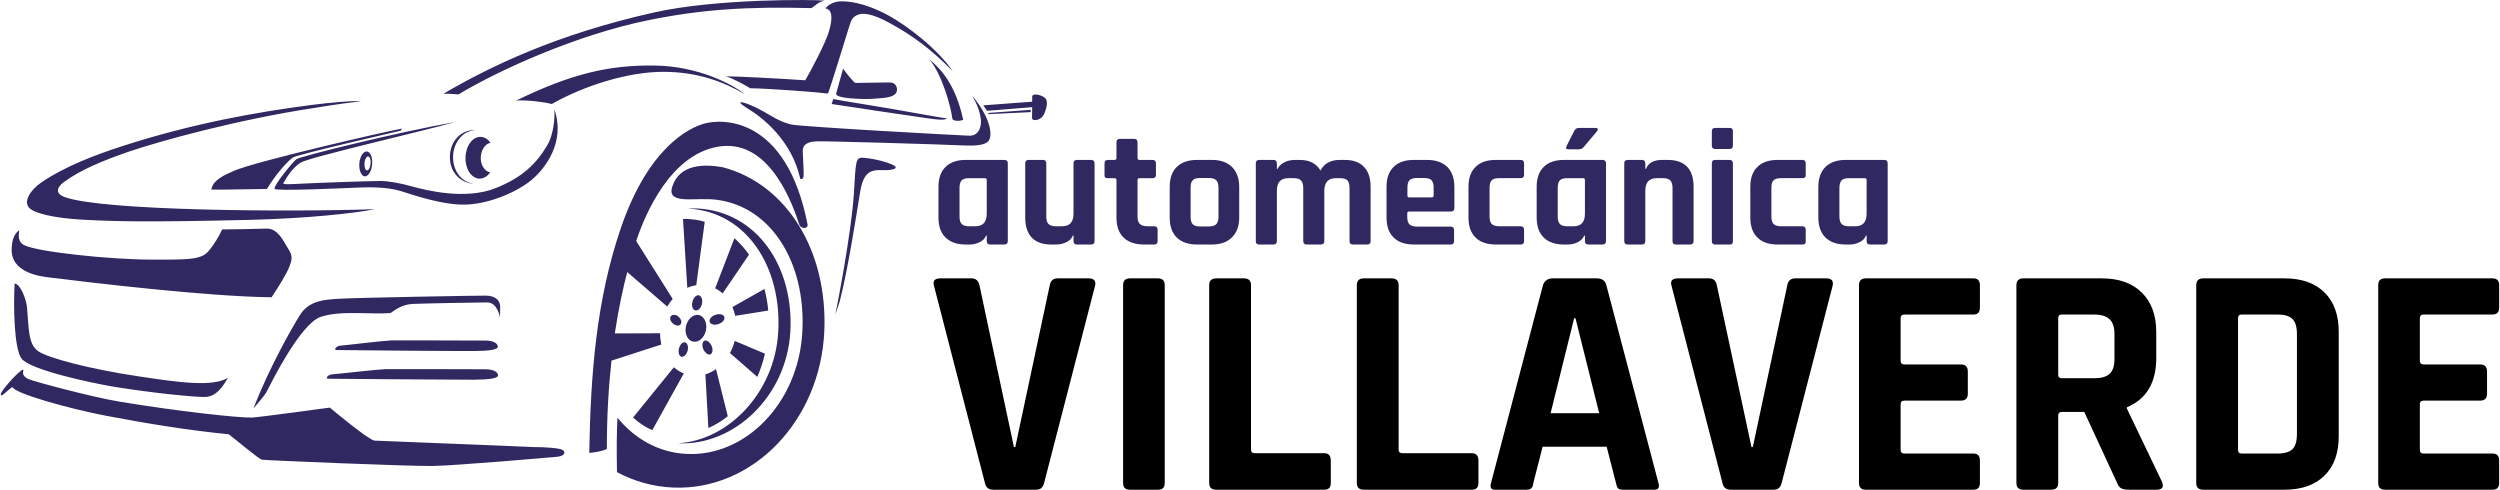 <?xml version="1.0" encoding="UTF-8"?>
<!DOCTYPE svg PUBLIC "-//W3C//DTD SVG 1.0//EN" "http://www.w3.org/TR/2001/REC-SVG-20010904/DTD/svg10.dtd">
<!-- Creator: CorelDRAW X8 -->
<svg xmlns="http://www.w3.org/2000/svg" xml:space="preserve" width="1506px" height="295px" version="1.0" style="shape-rendering:geometricPrecision; text-rendering:geometricPrecision; image-rendering:optimizeQuality; fill-rule:evenodd; clip-rule:evenodd"
viewBox="0 0 15060 2952"
 xmlns:xlink="http://www.w3.org/1999/xlink">
 <defs>
  <style type="text/css">
   <![CDATA[
    .fil2 {fill:#302861}
    .fil1 {fill:black;fill-rule:nonzero}
    .fil0 {fill:#302861;fill-rule:nonzero}
   ]]>
  </style>
 </defs>
 <g id="Capa_x0020_1">
  <g id="_3027114844368">
   <path class="fil0" d="M5841 1474l-24 0c-53,0 -93,-14 -122,-42 -29,-28 -43,-68 -43,-121l0 -184c0,-53 14,-93 43,-121 29,-28 69,-42 122,-42l231 0c15,0 22,7 22,21l0 468c0,14 -7,21 -22,21l-84 0c-14,0 -21,-7 -21,-21l0 -33 -4 0c-7,18 -20,31 -39,40 -19,9 -38,14 -59,14zm102 -186l0 -203c0,-7 -4,-11 -12,-11l-94 0c-21,0 -36,4 -45,13 -9,9 -13,25 -13,46l0 172c0,21 4,36 13,45 9,9 24,14 45,14l37 0c46,0 69,-25 69,-76zm421 186l-33 0c-51,0 -90,-14 -117,-42 -26,-28 -39,-68 -39,-121l0 -326c0,-14 7,-21 21,-21l85 0c14,0 21,7 21,21l0 320c0,21 4,36 13,45 9,9 24,14 45,14l37 0c46,0 69,-25 69,-76l0 -303c0,-14 7,-21 21,-21l84 0c15,0 22,7 22,21l0 468c0,14 -7,21 -22,21l-84 0c-14,0 -21,-7 -21,-21l0 -33 -4 0c-7,18 -20,31 -39,40 -19,9 -38,14 -59,14zm350 -400l-40 0c-8,0 -14,-1 -17,-4 -3,-3 -4,-8 -4,-16l0 -69c0,-14 7,-21 21,-21l40 0c7,0 11,-4 11,-11l0 -95c0,-14 7,-21 22,-21l84 0c14,0 21,7 21,21l0 95c0,7 4,11 12,11l78 0c14,0 21,7 21,21l0 69c0,7 -2,12 -5,15 -3,3 -8,5 -16,5l-78 0c-8,0 -12,4 -12,11l0 221c0,21 5,35 14,44 9,9 25,14 46,14l40 0c14,0 21,7 21,21l0 69c0,7 -2,12 -5,15 -3,3 -8,5 -16,5l-61 0c-53,0 -94,-14 -123,-42 -29,-28 -43,-68 -43,-120l0 -227c0,-7 -4,-11 -11,-11zm586 400l-89 0c-53,0 -93,-14 -122,-42 -29,-28 -43,-68 -43,-121l0 -184c0,-53 14,-93 43,-121 29,-28 69,-42 122,-42l89 0c52,0 92,14 121,42 29,29 44,69 44,121l0 184c0,52 -15,92 -44,120 -29,29 -69,43 -121,43zm-70 -109l51 0c21,0 36,-4 45,-13 9,-9 14,-24 14,-45l0 -176c0,-21 -5,-36 -14,-45 -9,-9 -24,-13 -45,-13l-51 0c-21,0 -36,4 -45,13 -9,9 -13,24 -13,45l0 176c0,21 4,36 13,45 9,9 24,13 45,13zm441 109l-85 0c-14,0 -21,-7 -21,-21l0 -468c0,-14 7,-21 21,-21l85 0c14,0 21,7 21,21l0 33 4 0c8,-16 21,-29 40,-39 19,-10 41,-15 66,-15l28 0c58,0 99,21 125,64 22,-43 61,-64 117,-64l29 0c51,0 90,14 116,42 27,28 40,68 40,121l0 326c0,14 -7,21 -21,21l-85 0c-14,0 -21,-7 -21,-21l0 -320c0,-21 -5,-37 -13,-46 -9,-9 -24,-13 -45,-13l-25 0c-46,0 -69,26 -69,77l0 302c0,14 -8,21 -22,21l-84 0c-14,0 -21,-7 -21,-21l0 -320c0,-21 -5,-37 -14,-46 -9,-9 -24,-13 -45,-13l-31 0c-46,0 -69,25 -69,76l0 303c0,14 -7,21 -21,21zm1068 0l-221 0c-53,0 -94,-14 -122,-42 -29,-28 -43,-68 -43,-121l0 -184c0,-53 14,-93 43,-121 28,-28 69,-42 122,-42l79 0c52,0 93,14 122,42 28,28 43,68 43,121l0 127c0,14 -7,21 -21,21l-251 0c-8,0 -12,4 -12,11l0 22c0,21 4,35 13,44 9,9 24,14 46,14l202 0c14,0 21,7 21,22l0 66c0,7 -2,12 -5,15 -3,3 -8,5 -16,5zm-249 -284l136 0c7,0 11,-4 11,-11l0 -48c0,-21 -5,-36 -13,-45 -9,-9 -24,-13 -45,-13l-42 0c-22,0 -37,4 -45,13 -9,9 -13,24 -13,45l0 48c0,7 3,11 11,11zm692 195l0 69c0,7 -2,12 -5,15 -3,3 -8,5 -16,5l-149 0c-53,0 -94,-14 -122,-42 -29,-28 -43,-68 -43,-121l0 -184c0,-53 14,-93 43,-121 28,-28 69,-42 122,-42l149 0c14,0 21,7 21,21l0 69c0,7 -2,12 -5,15 -3,3 -8,5 -16,5l-129 0c-21,0 -36,4 -45,13 -9,9 -13,25 -13,46l0 172c0,21 4,36 13,45 9,9 24,14 45,14l129 0c14,0 21,7 21,21zm332 -614l99 0c6,0 11,2 13,6 2,4 0,9 -4,14l-81 96c-8,9 -17,13 -28,13l-64 0c-14,0 -17,-7 -10,-21l45 -89c6,-13 16,-19 30,-19zm-67 703l-24 0c-53,0 -94,-14 -122,-42 -29,-28 -43,-68 -43,-121l0 -184c0,-53 14,-93 43,-121 28,-28 69,-42 122,-42l231 0c14,0 22,7 22,21l0 468c0,14 -8,21 -22,21l-84 0c-14,0 -21,-7 -21,-21l0 -33 -4 0c-8,18 -21,31 -39,40 -19,9 -39,14 -59,14zm102 -186l0 -203c0,-7 -4,-11 -12,-11l-94 0c-22,0 -37,4 -45,13 -9,9 -13,25 -13,46l0 172c0,21 4,36 13,45 8,9 23,14 45,14l37 0c46,0 69,-25 69,-76zm343 186l-85 0c-14,0 -21,-7 -21,-21l0 -468c0,-14 7,-21 21,-21l85 0c14,0 21,7 21,21l0 33 4 0c14,-36 47,-54 98,-54l32 0c104,0 157,54 157,163l0 326c0,14 -8,21 -22,21l-84 0c-14,0 -21,-7 -21,-21l0 -320c0,-21 -5,-37 -14,-46 -9,-9 -24,-13 -45,-13l-36 0c-46,0 -69,25 -69,76l0 303c0,14 -7,21 -21,21zm422 -596l0 -87c0,-13 6,-20 20,-20l87 0c13,0 20,6 20,19l0 88c0,13 -7,20 -20,20l-87 0c-14,0 -20,-7 -20,-20zm0 575l0 -468c0,-14 6,-21 20,-21l86 0c14,0 21,7 21,21l0 468c0,9 -2,14 -5,17 -3,3 -8,4 -15,4l-86 0c-14,0 -21,-7 -21,-21zm566 -68l0 69c0,7 -1,12 -4,15 -3,3 -9,5 -17,5l-149 0c-52,0 -93,-14 -121,-42 -29,-28 -43,-68 -43,-121l0 -184c0,-53 14,-93 43,-121 28,-28 69,-42 121,-42l149 0c14,0 21,7 21,21l0 69c0,7 -1,12 -4,15 -3,3 -9,5 -17,5l-129 0c-20,0 -35,4 -44,13 -9,9 -13,25 -13,46l0 172c0,21 4,36 13,45 9,9 24,14 44,14l129 0c14,0 21,7 21,21zm265 89l-24 0c-52,0 -93,-14 -122,-42 -28,-28 -43,-68 -43,-121l0 -184c0,-53 15,-93 43,-121 29,-28 70,-42 122,-42l231 0c15,0 22,7 22,21l0 468c0,14 -7,21 -22,21l-84 0c-14,0 -21,-7 -21,-21l0 -33 -4 0c-7,18 -20,31 -39,40 -18,9 -38,14 -59,14zm102 -186l0 -203c0,-7 -4,-11 -12,-11l-94 0c-21,0 -36,4 -45,13 -8,9 -13,25 -13,46l0 172c0,21 5,36 13,45 9,9 24,14 45,14l37 0c46,0 69,-25 69,-76z"/>
   <path class="fil1" d="M6241 2952l-259 0c-28,0 -44,-13 -50,-41l-307 -1188c-9,-30 4,-45 40,-45l186 0c26,0 42,14 48,41l208 976 8 0 208 -976c5,-27 21,-41 47,-41l187 0c33,0 46,15 39,45l-307 1188c-7,28 -22,41 -48,41zm775 -1233l0 1192c0,28 -13,41 -41,41l-169 0c-27,0 -41,-13 -41,-41l0 -1192c0,-27 14,-41 41,-41l169 0c28,0 41,14 41,41zm962 1233l-652 0c-28,0 -42,-13 -42,-41l0 -1192c0,-27 14,-41 42,-41l168 0c28,0 42,14 42,41l0 992c0,14 8,21 24,21l418 0c26,0 39,15 39,44l0 135c0,28 -13,41 -39,41zm890 0l-652 0c-28,0 -42,-13 -42,-41l0 -1192c0,-27 14,-41 42,-41l168 0c28,0 42,14 42,41l0 992c0,14 8,21 24,21l418 0c26,0 39,15 39,44l0 135c0,28 -13,41 -39,41zm329 0l-190 0c-24,0 -32,-13 -24,-41l313 -1192c9,-27 29,-41 59,-41l264 0c33,0 53,14 59,41l314 1192c8,28 0,41 -24,41l-190 0c-15,0 -25,-3 -30,-9 -5,-5 -9,-16 -12,-32l-56 -218 -386 0 -56 218c-2,16 -6,27 -12,32 -6,6 -16,9 -29,9zm287 -1034l-142 573 293 0 -143 -573 -8 0zm1203 1034l-259 0c-28,0 -45,-13 -50,-41l-307 -1188c-9,-30 4,-45 40,-45l186 0c26,0 42,14 47,41l209 976 8 0 208 -976c5,-27 21,-41 47,-41l187 0c33,0 46,15 39,45l-307 1188c-7,28 -22,41 -48,41zm1204 0l-649 0c-27,0 -41,-13 -41,-41l0 -1192c0,-27 14,-41 41,-41l649 0c26,0 39,14 39,41l0 135c0,28 -13,42 -39,42l-415 0c-16,0 -24,7 -24,22l0 257c0,15 8,22 24,22l339 0c28,0 42,14 42,42l0 135c0,27 -14,41 -42,41l-339 0c-16,0 -24,7 -24,22l0 276c0,14 8,21 24,21l415 0c26,0 39,14 39,42l0 135c0,28 -13,41 -39,41zm469 0l-168 0c-28,0 -42,-13 -42,-41l0 -1192c0,-27 14,-41 42,-41l472 0c103,0 183,28 241,85 59,57 88,137 88,240l0 155c0,149 -59,248 -177,297l0 8 212 442c12,32 1,47 -33,47l-161 0c-24,0 -41,-2 -51,-8 -11,-5 -20,-16 -26,-33l-198 -428 -133 0c-16,0 -24,7 -24,21l0 407c0,28 -14,41 -42,41zm64 -672l194 0c42,0 73,-8 93,-26 20,-18 30,-47 30,-87l0 -154c0,-41 -10,-71 -30,-89 -20,-19 -51,-28 -93,-28l-194 0c-15,0 -22,7 -22,22l0 341c0,14 7,21 22,21zm1084 454l216 0c42,0 72,-9 90,-26 18,-18 27,-48 27,-91l0 -604c0,-42 -9,-72 -27,-90 -18,-18 -48,-27 -90,-27l-216 0c-15,0 -22,7 -22,22l0 795c0,14 7,21 22,21zm-274 177l0 -1192c0,-27 14,-41 42,-41l490 0c103,0 183,28 240,84 58,56 87,136 87,239l0 628c0,103 -29,183 -87,239 -57,56 -137,84 -240,84l-490 0c-28,0 -42,-13 -42,-41zm1786 41l-648 0c-28,0 -41,-13 -41,-41l0 -1192c0,-27 13,-41 41,-41l648 0c27,0 40,14 40,41l0 135c0,28 -13,42 -40,42l-414 0c-16,0 -24,7 -24,22l0 257c0,15 8,22 24,22l339 0c28,0 42,14 42,42l0 135c0,27 -14,41 -42,41l-339 0c-16,0 -24,7 -24,22l0 276c0,14 8,21 24,21l414 0c27,0 40,14 40,42l0 135c0,28 -13,41 -40,41z"/>
   <path class="fil2" d="M2857 2116c89,-1 140,-8 139,-27 -2,-22 -31,-35 -69,-36 -46,-1 -573,-1 -573,-1 -63,3 -271,29 -302,31 -32,1 -46,26 -30,27 17,1 746,7 835,6zm2151 -1489c94,15 535,80 578,86 45,6 101,15 118,1 -30,-3 -227,-39 -347,-60 -121,-21 -293,-47 -339,-57l-10 30zm1200 35l-257 19 5 7 252 -12 0 -14zm-5929 1009c290,36 975,117 1353,121 37,-55 89,-139 106,-181 16,-43 25,-64 -5,-110 -29,-47 -63,-125 -131,-123 -85,3 -176,4 -268,5 -19,41 -50,95 -86,135 -44,50 -141,47 -327,47 -257,1 -707,-47 -782,-88 -36,-19 -33,-58 -28,-89 -1,0 -1,1 -2,1 -23,18 -42,46 -44,114 -3,107 100,154 214,168zm3695 338l-273 1c23,-153 50,-275 75,-370l241 208c10,-17 21,-32 33,-46l-220 -349c56,-170 208,-517 489,-568 286,-52 432,276 495,471 3,8 8,11 15,15 11,6 37,5 34,-18 -129,-658 -520,-637 -622,-608 -92,25 -338,144 -504,631 -148,434 -182,882 -190,1354 28,-2 82,-10 106,-24 0,-202 11,-379 28,-532l300 -97c-4,-22 -7,-45 -7,-68zm-163 508c35,32 74,58 116,76l190 -342c-22,-8 -42,-21 -60,-37l-246 303zm792 -775l-193 109c7,17 13,35 17,53l199 -32c-4,-45 -12,-88 -23,-130zm-208 386l165 144c19,-44 35,-91 46,-140l-182 -77c-7,26 -17,51 -29,73zm27 -692l-116 302c16,8 31,18 45,31l159 -234c-26,-37 -55,-70 -88,-99zm-284 299c18,-8 36,-13 54,-16l51 -382c-17,-5 -34,-9 -52,-12 -27,-4 -53,-6 -79,-5l26 415zm109 522l18 323c42,-18 81,-42 117,-71l-71 -284c-20,14 -42,25 -64,32zm-207 -352c-10,11 -5,31 11,45 16,14 37,17 46,6 10,-11 5,-31 -11,-46 -15,-14 -36,-16 -46,-5zm201 149c-13,6 -16,30 -6,52 10,22 30,36 43,30 13,-7 16,-30 6,-52 -10,-22 -29,-36 -43,-30zm-153 46c-6,24 0,46 14,50 15,4 31,-12 38,-36 6,-24 -1,-46 -15,-50 -14,-4 -31,12 -37,36zm138 -267c6,-25 -2,-49 -18,-53 -16,-3 -33,14 -39,39 -7,25 1,48 17,52 16,4 34,-13 40,-38zm47 108c6,15 30,21 54,12 24,-8 40,-28 34,-43 -5,-15 -29,-21 -54,-12 -24,8 -39,28 -34,43zm-143 25c-10,44 9,86 42,93 33,8 68,-22 78,-66 10,-44 -9,-86 -42,-94 -33,-7 -68,23 -78,67zm2087 -1320l-1 67c0,0 2,11 17,11 15,0 47,-6 61,-49 9,-25 23,-70 -4,-88 -27,-19 -75,-26 -73,-2l0 28 -295 22c7,9 14,20 23,33l272 -22zm-1160 1170c48,-186 98,-504 123,-660 29,-183 123,-111 203,-137 55,-19 -107,-64 -186,-68 -46,-3 -43,23 -55,218 -15,234 -100,673 -112,727l27 -80zm-3788 -673c54,2 275,-4 335,-4 57,-95 129,-171 157,-190 26,-18 649,-161 649,-161l8 -13c-118,22 -877,197 -1011,254 -62,27 -129,56 -138,114zm3725 -961c-19,72 -114,250 -145,302 -174,-12 -419,-24 -478,-24 53,18 110,50 146,72 111,1 423,25 469,32 13,-30 110,-346 127,-401 13,-43 20,-57 46,-71 30,-16 85,-16 201,48 134,73 246,155 378,289 -88,-131 -274,-274 -386,-335 -153,-83 -249,-86 -288,-86 -38,0 -75,19 -94,43 42,5 45,57 24,131zm271 413c57,-5 107,-5 130,-32 14,-17 10,-66 -37,-66 -48,0 -177,3 -208,3 -27,-22 -73,-86 -73,-86l-42 151c0,15 37,22 62,25 31,4 111,10 168,5zm332 -238c79,95 131,291 139,360 5,14 49,14 65,5 -46,-215 -137,-308 -204,-365zm-2838 212c242,-146 713,-360 1148,-448 322,-65 593,-82 980,-72 22,-15 43,-39 79,-45 -56,-7 -655,-14 -1032,72 -594,133 -992,329 -1266,489 27,-1 91,4 91,4zm1840 104c-112,-63 -195,-79 -99,-20 87,52 267,190 319,425 9,4 18,2 20,-18 2,-21 -4,-111 -5,-147 -2,-45 34,-60 89,-61 47,-2 745,18 887,25 143,6 153,-28 155,-64 4,-70 -50,-166 -109,-235 24,41 46,91 52,145 3,30 -7,97 -71,95 -63,-2 -1019,-54 -1075,-68 -70,-18 -113,-49 -163,-77zm-248 335c-114,-20 -260,-19 -304,118 -32,101 114,70 215,75 6,0 11,0 17,0 356,21 578,378 552,805 -25,428 -347,751 -702,730 -165,-9 -308,-91 -412,-218 -4,80 -6,177 -3,328 103,55 217,88 338,93 481,20 889,-403 912,-945 20,-479 -224,-884 -613,-986zm408 994c23,-394 -200,-724 -556,-745 -25,-1 -51,-1 -76,1 8,0 16,0 23,0 344,21 559,350 536,744 -21,366 -302,654 -604,670 339,17 654,-284 677,-670zm-2530 -1016c-2,24 -12,42 -22,41 -10,-1 -17,-21 -15,-44 2,-23 12,-41 22,-40 11,1 17,20 15,43zm-68 -2c-3,42 11,77 32,79 21,2 42,-30 45,-72 4,-41 -10,-76 -31,-78 -22,-2 -42,30 -46,71zm791 -123c-15,-21 -35,-35 -59,-36 -48,-2 -90,53 -92,123 -3,69 35,127 84,129 25,0 48,-14 65,-38 -33,-5 -59,-45 -57,-91 2,-45 27,-82 59,-87zm-245 79c-3,89 52,153 127,166 3,1 7,0 11,0 -70,-9 -122,-80 -119,-165 3,-84 60,-152 130,-156 -4,-1 -7,-1 -11,-1 -74,5 -135,67 -138,156zm303 908c0,-34 -26,-66 -87,-66 -71,0 -762,12 -885,19 -90,5 -181,12 -235,98 -54,87 -185,318 -281,564 66,-78 72,-84 90,-120 18,-36 194,-390 314,-432 120,-42 306,-14 423,-24 33,-23 72,-52 135,-55 63,-3 404,-9 449,-9 61,0 76,91 76,91 0,-38 1,-52 1,-66zm-2822 -582c58,34 192,52 301,58 178,10 368,17 1028,1 313,-8 611,-38 738,-64 -527,18 -1643,10 -1870,-73 -45,-16 -62,-48 -3,-92 102,-74 234,-128 390,-182 181,-62 653,-193 1116,-263 139,-23 205,-31 285,-41 -64,-3 -176,7 -303,23 -330,43 -713,111 -1132,246 -164,53 -352,123 -497,223 -54,37 -125,123 -53,164zm4296 -698c-68,-57 -281,-171 -547,-173 -266,-3 -494,47 -830,211 67,-4 169,9 214,21 196,-111 459,-194 672,-194 213,0 372,64 491,135zm-4259 1549c-61,-42 -56,-140 -67,-261 -4,-49 -38,-143 -75,-147 -7,128 -5,394 43,454 53,67 415,145 565,170 225,36 474,61 538,60 74,-1 113,-71 140,-115 -96,55 -286,29 -550,-11 -283,-43 -533,-108 -594,-150zm1747 166c18,1 786,6 879,6 94,-1 147,-8 146,-27 -1,-22 -32,-35 -72,-36 -49,-1 -604,-1 -604,-1 -66,3 -285,29 -318,31 -33,1 -48,26 -31,27zm1417 431c-16,-13 -103,-19 -177,-19l-211 -9 -749 -30c-38,-5 -269,-199 -269,-199 0,0 -416,57 -468,60 -74,3 -436,-36 -795,-95 -175,-29 -530,-125 -554,-137 -35,-17 -35,-35 -30,-53 1,-15 -39,22 -69,54 -33,37 -76,86 -66,96 8,8 42,-33 69,-49 10,38 343,131 563,173 237,45 481,86 741,112 53,40 179,148 200,153 20,4 890,40 1028,38 138,-2 715,-52 755,-56 41,-5 48,-25 32,-39zm-52 -2053c5,99 -23,181 -41,211 -64,110 -148,196 -313,262 -186,74 -425,11 -500,-9 -74,-21 -144,-34 -199,-34 -54,0 -403,12 -468,16 -64,3 -119,7 -113,-3 7,-10 47,-90 105,-124 57,-34 753,-193 929,-244 -332,58 -936,207 -956,224 -24,20 -135,154 -131,178 2,16 425,-4 523,-8 99,-3 177,3 242,23 64,20 254,87 396,80 143,-7 304,-78 389,-149 85,-71 204,-232 137,-423z"/>
  </g>
 </g>
</svg>
